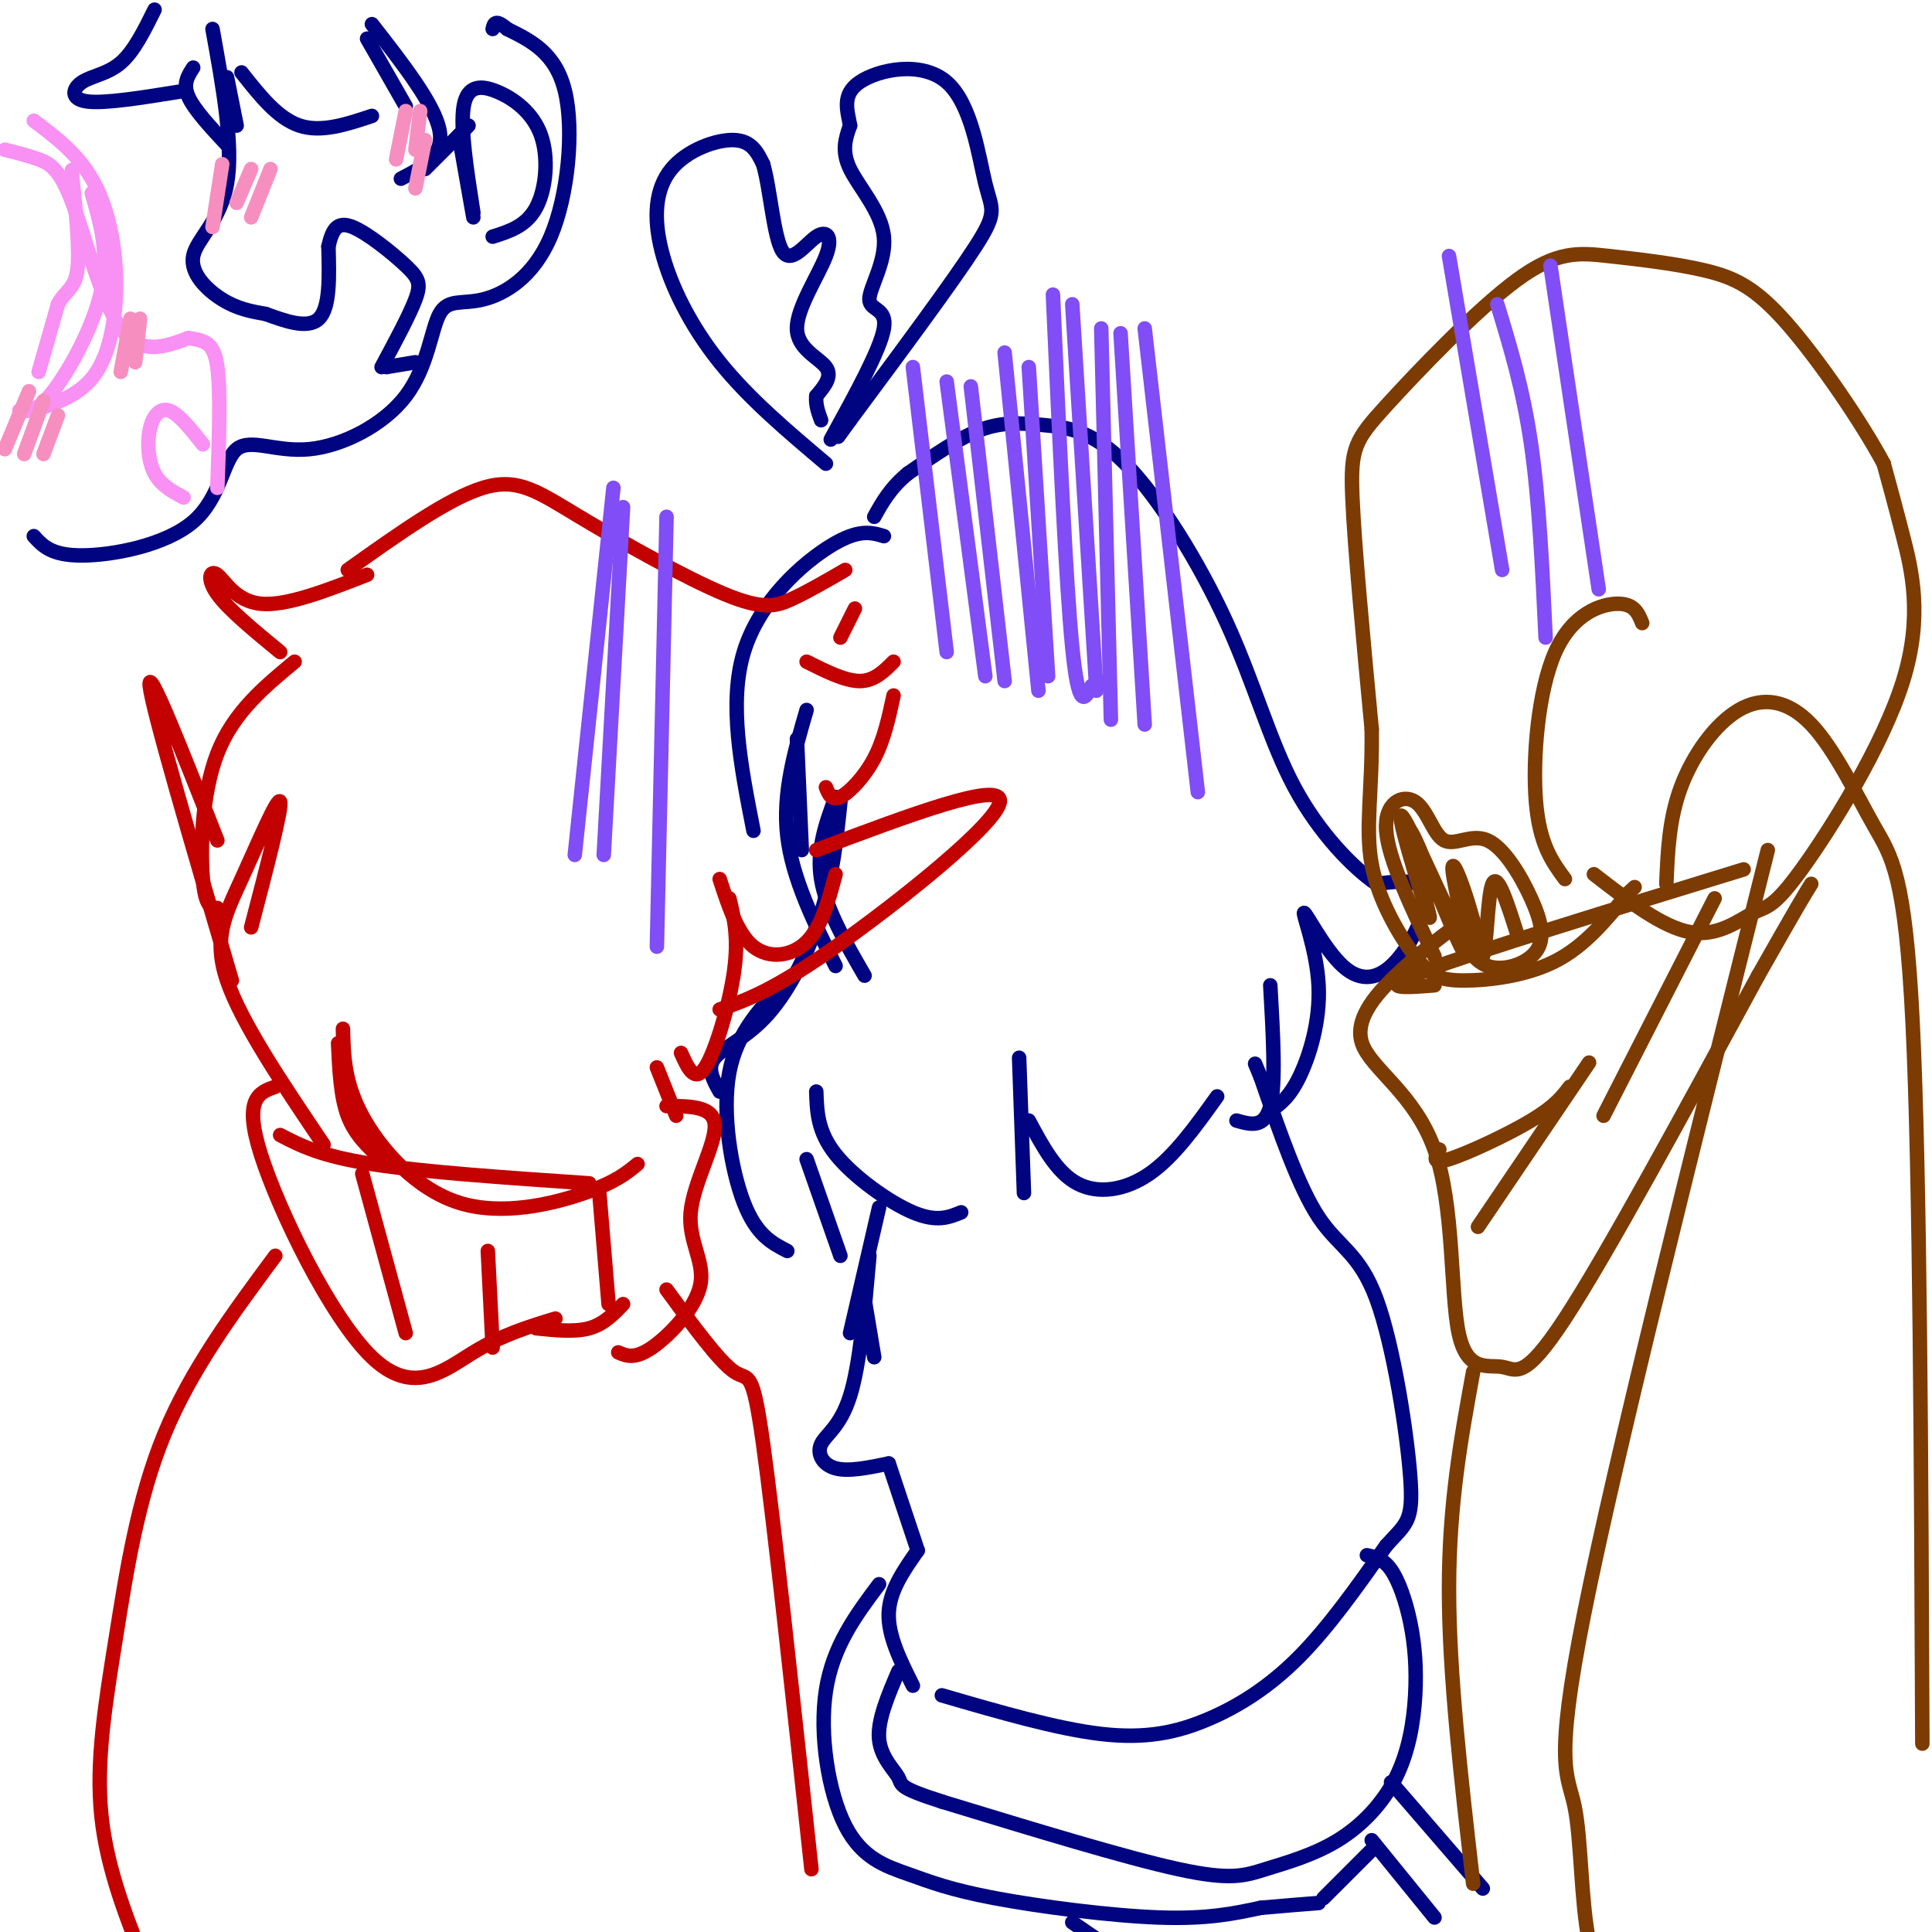 <svg viewBox='0 0 400 400' version='1.1' xmlns='http://www.w3.org/2000/svg' xmlns:xlink='http://www.w3.org/1999/xlink'><g fill='none' stroke='#000481' stroke-width='3' stroke-linecap='round' stroke-linejoin='round'><path d='M183,111c-2.600,-0.778 -5.200,-1.556 -11,2c-5.800,3.556 -14.800,11.444 -18,22c-3.200,10.556 -0.600,23.778 2,37'/><path d='M166,176c0.000,0.000 -1.000,-23.000 -1,-23'/><path d='M167,147c-2.500,8.583 -5.000,17.167 -4,26c1.000,8.833 5.500,17.917 10,27'/><path d='M179,202c-4.000,-6.917 -8.000,-13.833 -9,-20c-1.000,-6.167 1.000,-11.583 3,-17'/><path d='M174,166c-0.780,7.571 -1.560,15.143 -4,23c-2.440,7.857 -6.542,16.000 -11,21c-4.458,5.000 -9.274,6.857 -11,9c-1.726,2.143 -0.363,4.571 1,7'/><path d='M163,203c-5.200,5.244 -10.400,10.489 -12,19c-1.600,8.511 0.400,20.289 3,27c2.600,6.711 5.800,8.356 9,10'/><path d='M174,260c0.000,0.000 -7.000,-20.000 -7,-20'/><path d='M169,226c0.133,4.156 0.267,8.311 4,13c3.733,4.689 11.067,9.911 16,12c4.933,2.089 7.467,1.044 10,0'/><path d='M212,247c0.000,0.000 -1.000,-28.000 -1,-28'/><path d='M213,232c2.867,5.356 5.733,10.711 10,13c4.267,2.289 9.933,1.511 15,-2c5.067,-3.511 9.533,-9.756 14,-16'/><path d='M256,232c2.917,0.833 5.833,1.667 7,-3c1.167,-4.667 0.583,-14.833 0,-25'/><path d='M263,230c1.946,-1.346 3.892,-2.692 6,-7c2.108,-4.308 4.377,-11.579 4,-19c-0.377,-7.421 -3.399,-14.991 -3,-15c0.399,-0.009 4.220,7.544 8,11c3.780,3.456 7.518,2.815 11,-1c3.482,-3.815 6.709,-10.804 6,-14c-0.709,-3.196 -5.355,-2.598 -10,-2'/><path d='M285,183c-4.827,-3.279 -11.894,-10.475 -17,-20c-5.106,-9.525 -8.252,-21.378 -14,-34c-5.748,-12.622 -14.097,-26.012 -21,-33c-6.903,-6.988 -12.358,-7.574 -17,-8c-4.642,-0.426 -8.469,-0.693 -13,1c-4.531,1.693 -9.765,5.347 -15,9'/><path d='M188,98c-3.667,3.000 -5.333,6.000 -7,9'/><path d='M182,250c0.000,0.000 -6.000,26.000 -6,26'/><path d='M181,281c0.000,0.000 -2.000,-12.000 -2,-12'/><path d='M180,260c-0.988,11.280 -1.976,22.560 -4,29c-2.024,6.440 -5.083,8.042 -6,10c-0.917,1.958 0.310,4.274 3,5c2.690,0.726 6.845,-0.137 11,-1'/><path d='M184,303c0.000,0.000 6.000,18.000 6,18'/><path d='M190,321c-2.917,4.167 -5.833,8.333 -6,13c-0.167,4.667 2.417,9.833 5,15'/><path d='M195,351c11.917,3.470 23.833,6.940 33,8c9.167,1.060 15.583,-0.292 22,-3c6.417,-2.708 12.833,-6.774 19,-13c6.167,-6.226 12.083,-14.613 18,-23'/><path d='M287,320c4.188,-4.665 5.659,-4.828 5,-14c-0.659,-9.172 -3.447,-27.354 -7,-37c-3.553,-9.646 -7.872,-10.756 -12,-17c-4.128,-6.244 -8.064,-17.622 -12,-29'/><path d='M261,223c-2.000,-4.833 -1.000,-2.417 0,0'/><path d='M283,322c1.704,0.364 3.409,0.729 5,3c1.591,2.271 3.069,6.449 4,11c0.931,4.551 1.316,9.475 1,15c-0.316,5.525 -1.333,11.652 -4,17c-2.667,5.348 -6.983,9.918 -12,13c-5.017,3.082 -10.735,4.676 -15,6c-4.265,1.324 -7.076,2.378 -18,0c-10.924,-2.378 -29.962,-8.189 -49,-14'/><path d='M195,373c-9.333,-2.988 -8.167,-3.458 -9,-5c-0.833,-1.542 -3.667,-4.155 -4,-8c-0.333,-3.845 1.833,-8.923 4,-14'/><path d='M182,328c-4.790,6.400 -9.580,12.799 -11,22c-1.420,9.201 0.531,21.203 4,28c3.469,6.797 8.456,8.389 13,10c4.544,1.611 8.647,3.241 18,5c9.353,1.759 23.958,3.645 34,4c10.042,0.355 15.521,-0.823 21,-2'/><path d='M261,395c5.500,-0.500 8.750,-0.750 12,-1'/><path d='M274,393c0.000,0.000 10.000,-10.000 10,-10'/><path d='M222,398c0.000,0.000 16.000,11.000 16,11'/><path d='M284,381c0.000,0.000 13.000,16.000 13,16'/><path d='M288,369c0.000,0.000 19.000,22.000 19,22'/></g>
<g fill='none' stroke='#C30101' stroke-width='3' stroke-linecap='round' stroke-linejoin='round'><path d='M76,119c-8.357,3.262 -16.714,6.524 -22,6c-5.286,-0.524 -7.500,-4.833 -9,-6c-1.500,-1.167 -2.286,0.810 0,4c2.286,3.190 7.643,7.595 13,12'/><path d='M61,137c-6.356,5.267 -12.711,10.533 -16,19c-3.289,8.467 -3.511,20.133 -3,26c0.511,5.867 1.756,5.933 3,6'/><path d='M52,192c3.232,-12.375 6.464,-24.750 6,-26c-0.464,-1.250 -4.625,8.625 -8,16c-3.375,7.375 -5.964,12.250 -3,21c2.964,8.750 11.482,21.375 20,34'/><path d='M79,240c-2.750,-2.500 -5.500,-5.000 -7,-9c-1.500,-4.000 -1.750,-9.500 -2,-15'/><path d='M71,213c0.137,5.548 0.274,11.095 4,18c3.726,6.905 11.042,15.167 20,18c8.958,2.833 19.560,0.238 26,-2c6.440,-2.238 8.720,-4.119 11,-6'/><path d='M140,231c0.000,0.000 -4.000,-10.000 -4,-10'/><path d='M141,218c1.422,3.156 2.844,6.311 5,3c2.156,-3.311 5.044,-13.089 6,-20c0.956,-6.911 -0.022,-10.956 -1,-15'/><path d='M149,182c1.867,5.711 3.733,11.422 7,14c3.267,2.578 7.933,2.022 11,-1c3.067,-3.022 4.533,-8.511 6,-14'/><path d='M171,163c0.578,1.444 1.156,2.889 3,2c1.844,-0.889 4.956,-4.111 7,-8c2.044,-3.889 3.022,-8.444 4,-13'/><path d='M185,137c-2.000,2.000 -4.000,4.000 -7,4c-3.000,0.000 -7.000,-2.000 -11,-4'/><path d='M174,132c0.000,0.000 3.000,-6.000 3,-6'/><path d='M175,118c-3.858,2.239 -7.716,4.478 -11,6c-3.284,1.522 -5.994,2.325 -14,-1c-8.006,-3.325 -21.309,-10.780 -30,-16c-8.691,-5.220 -12.769,-8.206 -20,-6c-7.231,2.206 -17.616,9.603 -28,17'/><path d='M169,176c19.289,-7.267 38.578,-14.533 38,-10c-0.578,4.533 -21.022,20.867 -34,30c-12.978,9.133 -18.489,11.067 -24,13'/><path d='M45,174c-7.250,-18.417 -14.500,-36.833 -14,-32c0.500,4.833 8.750,32.917 17,61'/><path d='M58,235c4.167,2.167 8.333,4.333 19,6c10.667,1.667 27.833,2.833 45,4'/><path d='M138,229c4.922,0.005 9.844,0.010 10,4c0.156,3.990 -4.453,11.967 -5,18c-0.547,6.033 2.968,10.124 2,15c-0.968,4.876 -6.419,10.536 -10,13c-3.581,2.464 -5.290,1.732 -7,1'/><path d='M57,225c-3.345,1.179 -6.690,2.357 -3,14c3.690,11.643 14.417,33.750 23,42c8.583,8.250 15.024,2.643 21,-1c5.976,-3.643 11.488,-5.321 17,-7'/><path d='M111,275c4.000,0.417 8.000,0.833 11,0c3.000,-0.833 5.000,-2.917 7,-5'/><path d='M75,243c0.000,0.000 9.000,33.000 9,33'/><path d='M101,259c0.000,0.000 1.000,20.000 1,20'/><path d='M124,246c0.000,0.000 2.000,24.000 2,24'/><path d='M138,267c5.467,7.467 10.933,14.933 14,17c3.067,2.067 3.733,-1.267 6,15c2.267,16.267 6.133,52.133 10,88'/><path d='M57,260c-8.738,11.792 -17.476,23.583 -23,37c-5.524,13.417 -7.833,28.458 -10,42c-2.167,13.542 -4.190,25.583 -3,37c1.190,11.417 5.595,22.208 10,33'/></g>
<g fill='none' stroke='#7C3B02' stroke-width='3' stroke-linecap='round' stroke-linejoin='round'><path d='M324,182c-2.631,-3.577 -5.262,-7.155 -6,-16c-0.738,-8.845 0.417,-22.958 4,-31c3.583,-8.042 9.595,-10.012 13,-10c3.405,0.012 4.202,2.006 5,4'/><path d='M330,181c7.115,5.511 14.231,11.021 20,12c5.769,0.979 10.192,-2.575 13,-4c2.808,-1.425 4.000,-0.722 10,-9c6.000,-8.278 16.808,-25.536 21,-39c4.192,-13.464 1.769,-23.132 0,-30c-1.769,-6.868 -2.885,-10.934 -4,-15'/><path d='M390,96c-4.389,-8.264 -13.360,-21.426 -20,-29c-6.640,-7.574 -10.949,-9.562 -17,-11c-6.051,-1.438 -13.845,-2.327 -20,-3c-6.155,-0.673 -10.670,-1.129 -19,5c-8.330,6.129 -20.473,18.842 -27,26c-6.527,7.158 -7.436,8.759 -7,19c0.436,10.241 2.218,29.120 4,48'/><path d='M284,151c0.167,12.701 -1.417,20.453 0,28c1.417,7.547 5.833,14.889 9,19c3.167,4.111 5.083,4.991 10,5c4.917,0.009 12.833,-0.855 19,-4c6.167,-3.145 10.583,-8.573 15,-14'/><path d='M337,185c2.500,-2.333 1.250,-1.167 0,0'/><path d='M297,198c-4.779,-10.046 -9.559,-20.092 -10,-26c-0.441,-5.908 3.456,-7.677 6,-6c2.544,1.677 3.736,6.799 6,8c2.264,1.201 5.601,-1.521 9,0c3.399,1.521 6.859,7.284 9,12c2.141,4.716 2.961,8.385 1,11c-1.961,2.615 -6.703,4.176 -10,3c-3.297,-1.176 -5.148,-5.088 -7,-9'/><path d='M301,191c-4.054,-8.069 -10.690,-23.740 -11,-22c-0.310,1.740 5.704,20.892 6,21c0.296,0.108 -5.128,-18.827 -4,-18c1.128,0.827 8.807,21.418 11,25c2.193,3.582 -1.102,-9.843 -2,-15c-0.898,-5.157 0.601,-2.045 2,2c1.399,4.045 2.700,9.022 4,14'/><path d='M307,198c0.844,-1.600 0.956,-12.600 2,-15c1.044,-2.400 3.022,3.800 5,10'/><path d='M297,204c-6.333,0.500 -12.667,1.000 -2,-3c10.667,-4.000 38.333,-12.500 66,-21'/><path d='M301,192c-3.312,2.477 -6.624,4.953 -11,9c-4.376,4.047 -9.817,9.664 -8,15c1.817,5.336 10.890,10.391 15,22c4.110,11.609 3.256,29.771 5,38c1.744,8.229 6.085,6.523 9,7c2.915,0.477 4.404,3.136 13,-10c8.596,-13.136 24.298,-42.068 40,-71'/><path d='M364,202c8.500,-15.000 9.750,-17.000 11,-19'/><path d='M345,183c0.275,-6.697 0.550,-13.393 3,-20c2.450,-6.607 7.076,-13.124 12,-16c4.924,-2.876 10.144,-2.111 15,3c4.856,5.111 9.346,14.568 13,21c3.654,6.432 6.473,9.838 8,41c1.527,31.162 1.764,90.081 2,149'/><path d='M366,176c-15.798,62.976 -31.595,125.952 -38,158c-6.405,32.048 -3.417,33.167 -2,40c1.417,6.833 1.262,19.381 3,28c1.738,8.619 5.369,13.310 9,18'/><path d='M305,284c-2.500,13.667 -5.000,27.333 -5,45c0.000,17.667 2.500,39.333 5,61'/><path d='M298,238c-0.867,1.578 -1.733,3.156 2,2c3.733,-1.156 12.067,-5.044 17,-8c4.933,-2.956 6.467,-4.978 8,-7'/><path d='M329,220c0.000,0.000 -23.000,34.000 -23,34'/><path d='M355,186c0.000,0.000 -23.000,45.000 -23,45'/></g>
<g fill='none' stroke='#804DF6' stroke-width='3' stroke-linecap='round' stroke-linejoin='round'><path d='M127,101c0.000,0.000 -8.000,76.000 -8,76'/><path d='M129,105c0.000,0.000 -4.000,72.000 -4,72'/><path d='M138,107c0.000,0.000 -2.000,89.000 -2,89'/><path d='M300,53c0.000,0.000 11.000,65.000 11,65'/><path d='M310,63c2.667,8.750 5.333,17.500 7,29c1.667,11.500 2.333,25.750 3,40'/><path d='M321,55c0.000,0.000 10.000,67.000 10,67'/><path d='M189,76c0.000,0.000 7.000,59.000 7,59'/><path d='M196,79c0.000,0.000 8.000,61.000 8,61'/><path d='M201,80c0.000,0.000 7.000,61.000 7,61'/><path d='M208,73c0.000,0.000 7.000,70.000 7,70'/><path d='M213,76c0.000,0.000 4.000,64.000 4,64'/><path d='M218,61c1.333,29.750 2.667,59.500 4,73c1.333,13.500 2.667,10.750 4,8'/><path d='M222,63c0.000,0.000 5.000,80.000 5,80'/><path d='M228,68c0.000,0.000 2.000,81.000 2,81'/><path d='M232,69c0.000,0.000 5.000,81.000 5,81'/><path d='M237,68c0.000,0.000 11.000,96.000 11,96'/></g>
<g fill='none' stroke='#000481' stroke-width='3' stroke-linecap='round' stroke-linejoin='round'><path d='M171,96c-7.973,-6.730 -15.946,-13.461 -22,-21c-6.054,-7.539 -10.190,-15.887 -12,-23c-1.810,-7.113 -1.295,-12.992 2,-17c3.295,-4.008 9.370,-6.145 13,-6c3.630,0.145 4.815,2.573 6,5'/><path d='M158,34c1.475,5.040 2.164,15.140 4,18c1.836,2.860 4.821,-1.521 7,-3c2.179,-1.479 3.553,-0.056 2,4c-1.553,4.056 -6.034,10.746 -6,15c0.034,4.254 4.581,6.073 6,8c1.419,1.927 -0.291,3.964 -2,6'/><path d='M169,82c-0.167,1.833 0.417,3.417 1,5'/><path d='M172,91c5.136,-9.338 10.271,-18.676 11,-23c0.729,-4.324 -2.949,-3.633 -3,-6c-0.051,-2.367 3.525,-7.791 3,-13c-0.525,-5.209 -5.150,-10.203 -7,-14c-1.850,-3.797 -0.925,-6.399 0,-9'/><path d='M176,26c-0.523,-3.115 -1.831,-6.401 2,-9c3.831,-2.599 12.800,-4.511 18,0c5.200,4.511 6.631,15.445 8,21c1.369,5.555 2.677,5.730 -2,13c-4.677,7.270 -15.338,21.635 -26,36'/><path d='M176,87c-4.333,6.000 -2.167,3.000 0,0'/><path d='M7,111c1.813,2.014 3.627,4.028 10,4c6.373,-0.028 17.307,-2.097 23,-7c5.693,-4.903 6.145,-12.639 9,-15c2.855,-2.361 8.111,0.652 15,0c6.889,-0.652 15.410,-4.969 20,-11c4.590,-6.031 5.249,-13.776 7,-17c1.751,-3.224 4.593,-1.926 9,-3c4.407,-1.074 10.379,-4.520 14,-13c3.621,-8.480 4.892,-21.994 3,-30c-1.892,-8.006 -6.946,-10.503 -12,-13'/><path d='M105,6c-2.500,-2.167 -2.750,-1.083 -3,0'/><path d='M44,6c2.185,12.077 4.369,24.155 3,32c-1.369,7.845 -6.292,11.458 -7,15c-0.708,3.542 2.798,7.012 6,9c3.202,1.988 6.101,2.494 9,3'/><path d='M55,65c3.756,1.356 8.644,3.244 11,1c2.356,-2.244 2.178,-8.622 2,-15'/><path d='M68,51c0.829,-3.644 1.903,-5.255 5,-4c3.097,1.255 8.219,5.376 11,8c2.781,2.624 3.223,3.750 2,7c-1.223,3.250 -4.112,8.625 -7,14'/><path d='M80,76c0.000,0.000 6.000,-1.000 6,-1'/><path d='M32,2c-2.137,4.327 -4.274,8.655 -7,11c-2.726,2.345 -6.042,2.708 -8,4c-1.958,1.292 -2.560,3.512 1,4c3.560,0.488 11.280,-0.756 19,-2'/><path d='M40,14c-1.083,1.667 -2.167,3.333 -1,6c1.167,2.667 4.583,6.333 8,10'/><path d='M49,26c0.000,0.000 -2.000,-10.000 -2,-10'/><path d='M50,15c3.750,4.750 7.500,9.500 12,11c4.500,1.500 9.750,-0.250 15,-2'/><path d='M84,22c0.000,0.000 -8.000,-14.000 -8,-14'/><path d='M77,5c6.500,8.333 13.000,16.667 14,22c1.000,5.333 -3.500,7.667 -8,10'/><path d='M88,35c0.000,0.000 9.000,-9.000 9,-9'/><path d='M95,28c0.000,0.000 3.000,17.000 3,17'/><path d='M98,44c-1.372,-8.796 -2.743,-17.592 -2,-22c0.743,-4.408 3.601,-4.429 7,-3c3.399,1.429 7.338,4.308 9,9c1.662,4.692 1.046,11.198 -1,15c-2.046,3.802 -5.523,4.901 -9,6'/></g>
<g fill='none' stroke='#F990F4' stroke-width='3' stroke-linecap='round' stroke-linejoin='round'><path d='M1,31c2.381,0.589 4.762,1.179 7,2c2.238,0.821 4.333,1.875 7,9c2.667,7.125 5.905,20.321 10,26c4.095,5.679 9.048,3.839 14,2'/><path d='M39,70c3.511,0.533 5.289,0.867 6,6c0.711,5.133 0.356,15.067 0,25'/><path d='M8,77c0.000,0.000 4.000,-14.000 4,-14'/><path d='M12,63c1.556,-2.889 3.444,-3.111 4,-7c0.556,-3.889 -0.222,-11.444 -1,-19'/><path d='M15,37c-0.167,-3.167 -0.083,-1.583 0,0'/><path d='M4,85c1.800,0.200 3.600,0.400 7,-4c3.400,-4.400 8.400,-13.400 10,-21c1.600,-7.600 -0.200,-13.800 -2,-20'/><path d='M7,85c4.964,-1.643 9.929,-3.286 13,-8c3.071,-4.714 4.250,-12.500 4,-20c-0.250,-7.500 -1.929,-14.714 -5,-20c-3.071,-5.286 -7.536,-8.643 -12,-12'/><path d='M42,92c-2.512,-3.173 -5.024,-6.345 -7,-7c-1.976,-0.655 -3.417,1.208 -4,4c-0.583,2.792 -0.310,6.512 1,9c1.310,2.488 3.655,3.744 6,5'/></g>
<g fill='none' stroke='#F68FBF' stroke-width='3' stroke-linecap='round' stroke-linejoin='round'><path d='M6,81c0.000,0.000 -5.000,12.000 -5,12'/><path d='M9,83c0.000,0.000 -4.000,11.000 -4,11'/><path d='M12,86c0.000,0.000 -3.000,8.000 -3,8'/><path d='M27,66c0.000,0.000 -2.000,11.000 -2,11'/><path d='M29,66c0.000,0.000 -1.000,9.000 -1,9'/><path d='M46,34c0.000,0.000 -2.000,13.000 -2,13'/><path d='M52,35c0.000,0.000 -3.000,7.000 -3,7'/><path d='M56,35c0.000,0.000 -4.000,10.000 -4,10'/><path d='M84,23c0.000,0.000 -2.000,10.000 -2,10'/><path d='M87,23c0.000,0.000 -1.000,8.000 -1,8'/><path d='M88,29c0.000,0.000 -2.000,10.000 -2,10'/></g>
</svg>